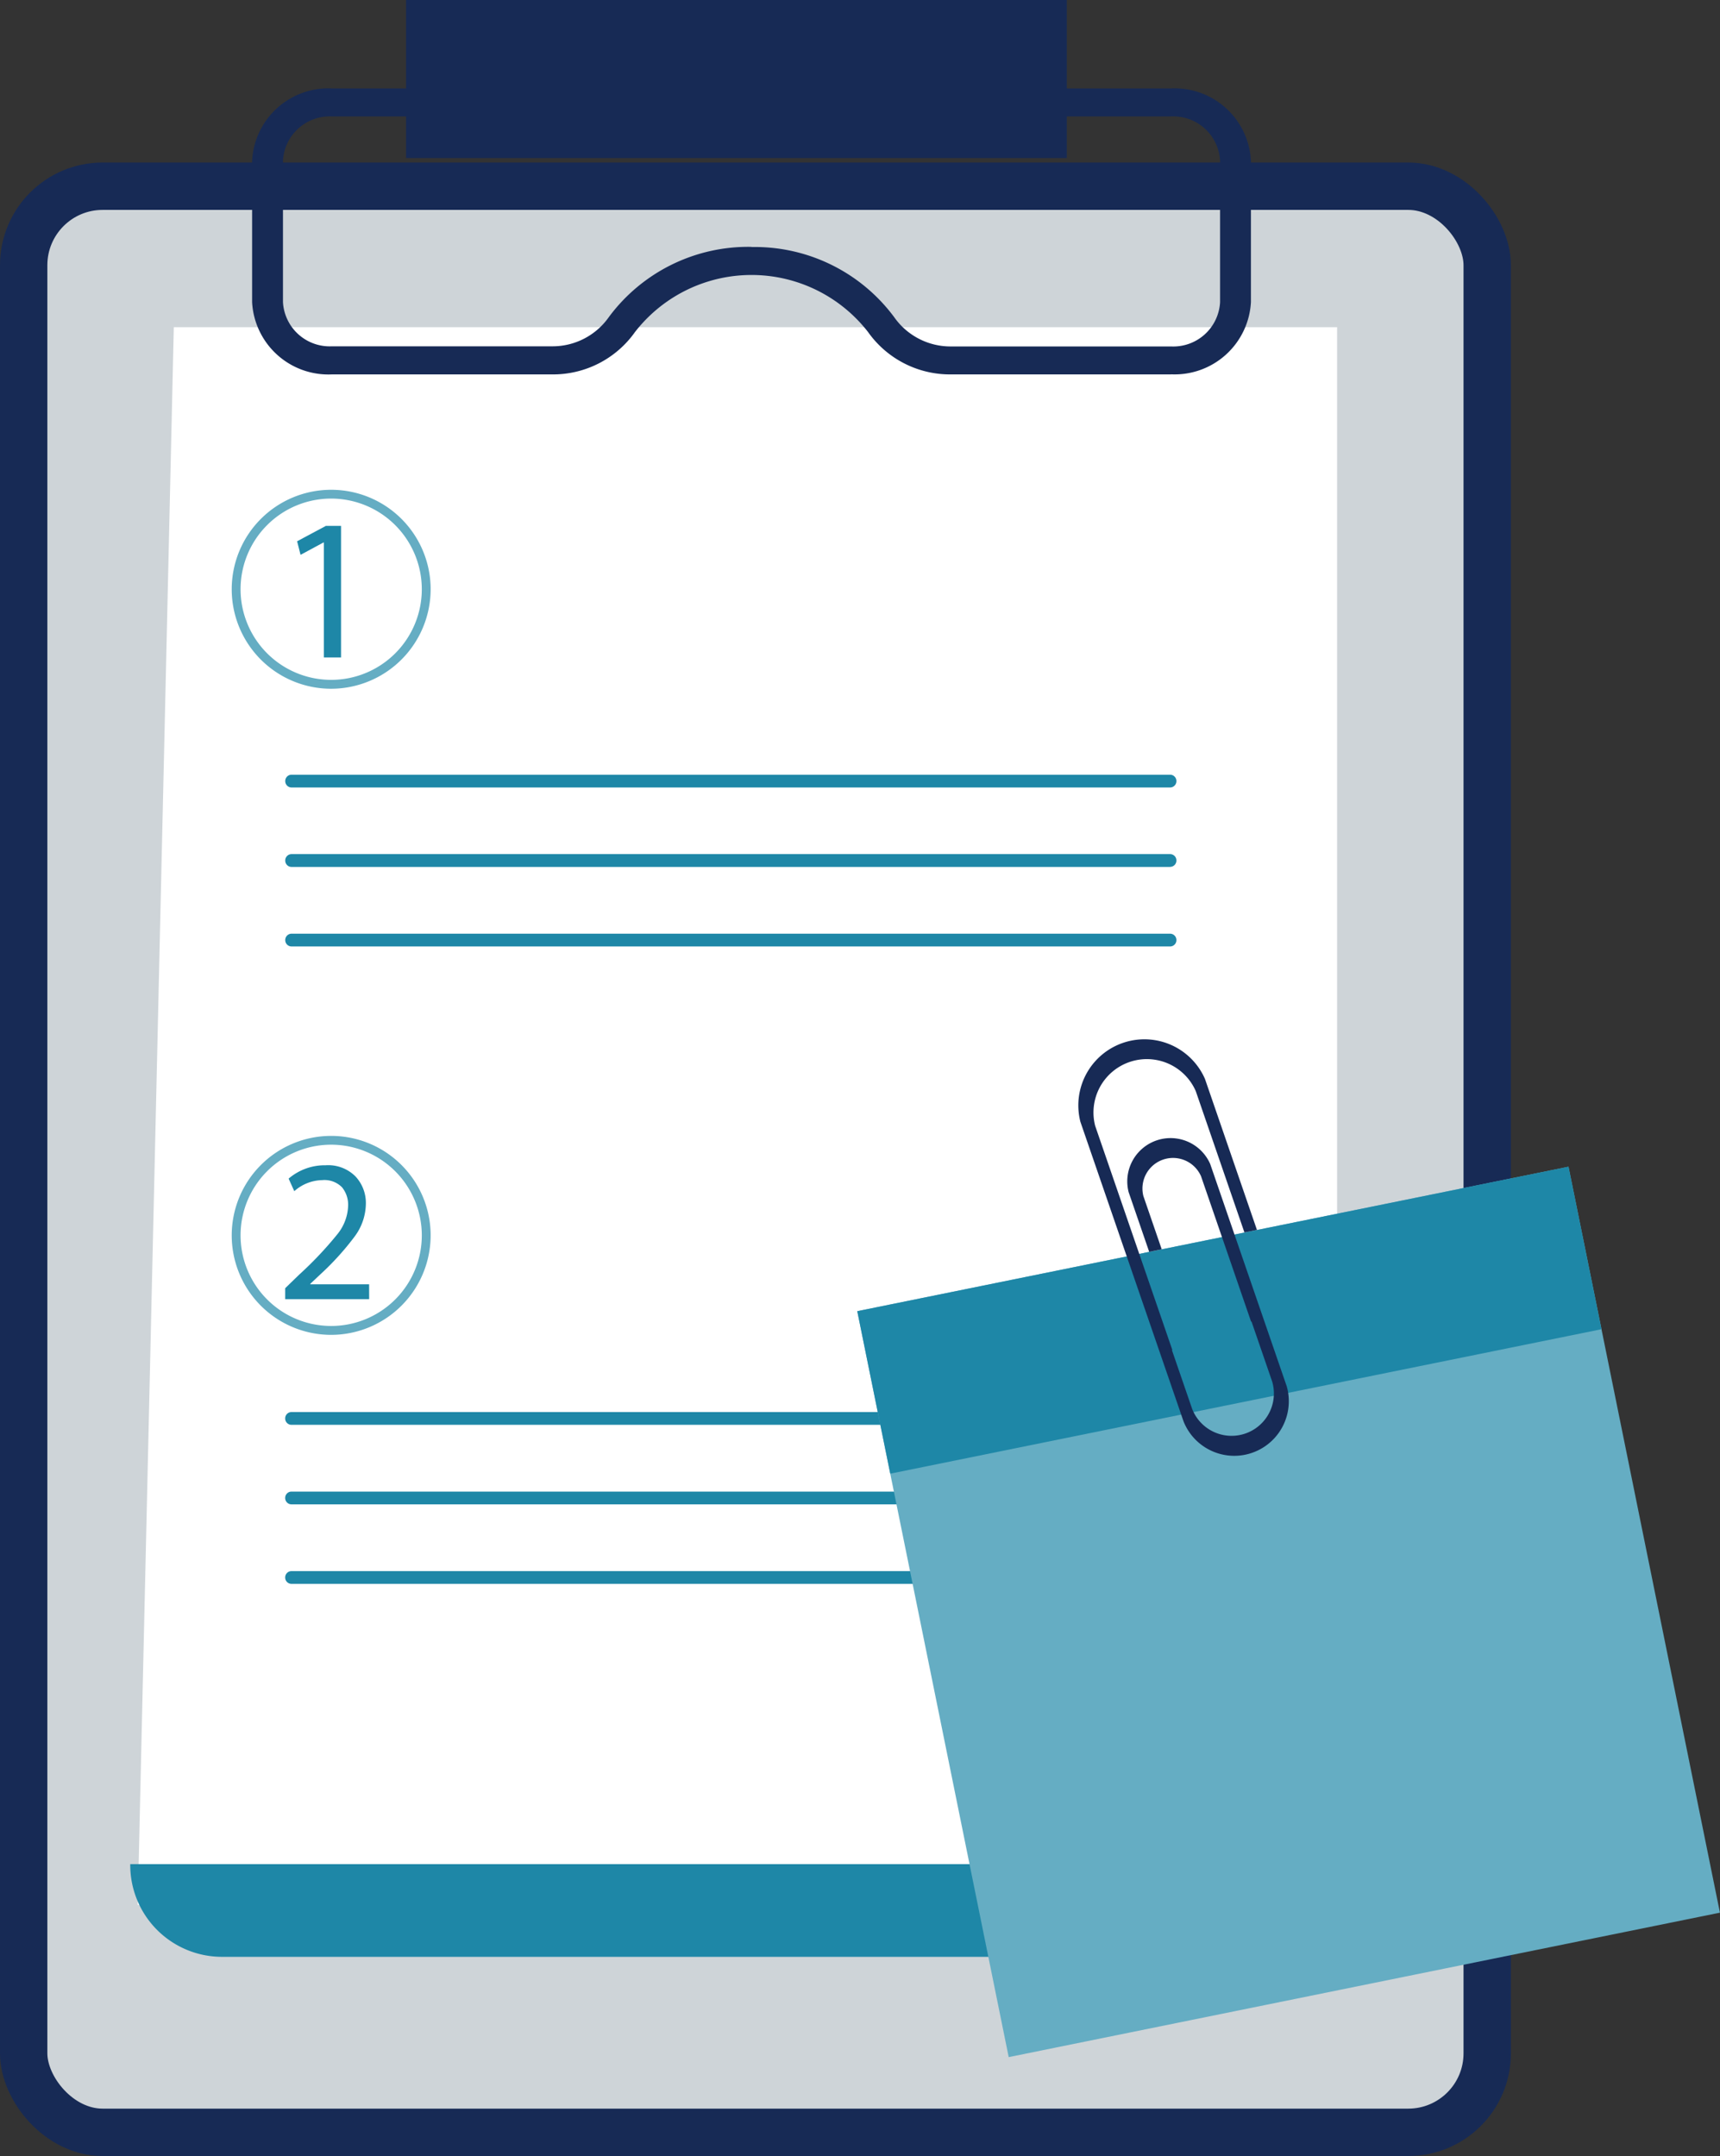 <svg height="136.535" viewBox="0 0 108.949 136.535" width="108.949" xmlns="http://www.w3.org/2000/svg" xmlns:xlink="http://www.w3.org/1999/xlink"><rect x="0" y="0" width="108.949" height="136.535" fill="#333333" stroke="none"/><clipPath id="a"><path d="m0 0h107.449v135.035h-107.449z"/></clipPath><g transform="translate(1.5)"><rect fill="#ced4d8" height="123.242" rx="5" stroke="#172a55" stroke-width="3" width="92.703" y="11.793"/><path d="m126.912 247.4-75.971-1.33 2.285-99.917h73.687z" fill="#fff" fill-rule="evenodd" transform="translate(-43.717 -125.433)"/><g clip-path="url(#a)"><path d="m106.333 824.64h-73.559a5.812 5.812 0 0 1 -5.812-5.812v-.059h79.371z" fill="#1e87a7" fill-rule="evenodd" transform="translate(-20.212 -700.718)"/><path d="m179.819 57.636h-13.936a6.355 6.355 0 0 1 -5.266-2.689 9.347 9.347 0 0 0 -14.754 0 6.355 6.355 0 0 1 -5.266 2.689h-13.936a4.838 4.838 0 0 1 -5.055-4.574v-8.962a4.838 4.838 0 0 1 5.055-4.574h53.158a4.838 4.838 0 0 1 5.055 4.574v8.957a4.838 4.838 0 0 1 -5.055 4.574m-26.579-8.061a10.989 10.989 0 0 1 9.037 4.441 4.357 4.357 0 0 0 3.606 1.855h13.936a2.966 2.966 0 0 0 3.1-2.8v-8.966a2.966 2.966 0 0 0 -3.1-2.8h-53.158a2.966 2.966 0 0 0 -3.1 2.8v8.957a2.966 2.966 0 0 0 3.1 2.8h13.939a4.357 4.357 0 0 0 3.606-1.855 10.989 10.989 0 0 1 9.037-4.442" fill="#172a55" transform="translate(-107.137 -33.926)"/><g fill="#1e87a7"><path d="m222.96 491.2h-55.649a.4.4 0 0 1 -.4-.4v-.008a.4.4 0 0 1 .4-.4h55.649a.4.4 0 0 1 .4.4v.008a.4.4 0 0 1 -.4.4" fill-rule="evenodd" transform="translate(-150.343 -441.331)"/><path d="m222.96 526.712h-55.649a.4.4 0 0 1 -.4-.4v-.012a.4.4 0 0 1 .4-.4h55.649a.4.4 0 0 1 .4.4v.008a.4.4 0 0 1 -.4.4" fill-rule="evenodd" transform="translate(-150.343 -471.811)"/><path d="m222.96 562.228h-55.649a.4.4 0 0 1 -.4-.4v-.008a.4.4 0 0 1 .4-.4h55.649a.4.4 0 0 1 .4.4v.008a.4.4 0 0 1 -.4.4" fill-rule="evenodd" transform="translate(-150.343 -502.291)"/><path d="m228.189 686.428h-54.789a.4.4 0 0 1 -.4-.4v-.008a.4.4 0 0 1 .4-.4h54.785a.4.4 0 0 1 .4.4v.008a.4.4 0 0 1 -.4.4" fill-rule="evenodd" transform="translate(-156.436 -596.197)"/><path d="m228.189 721.944h-54.789a.4.4 0 0 1 -.4-.4v-.008a.4.4 0 0 1 .4-.4h54.785a.4.4 0 0 1 .4.4v.008a.4.4 0 0 1 -.4.4" fill-rule="evenodd" transform="translate(-156.436 -626.677)"/><path d="m228.189 757.46h-54.789a.4.4 0 0 1 -.4-.4v-.008a.4.4 0 0 1 .4-.4h54.785a.4.4 0 0 1 .4.4v.008a.4.4 0 0 1 -.4.4" fill-rule="evenodd" transform="translate(-156.436 -657.157)"/></g><path d="m0 0h45.971v48.203h-45.971z" fill="#65adc3" transform="matrix(.98 -.199 .199 .98 52.801 83.034)"/><path d="m0 0h45.971v10.501h-45.971z" fill="#1e87a7" transform="matrix(.98 -.199 .199 .98 52.801 83.034)"/><path d="m483.913 485.989-.177-.514-1.312-3.81-.177-.514-.642-1.865-.177-.514-.814-2.364-1.359-3.948-.177-.514a2.742 2.742 0 0 0 -5.168 1.78l.177.514 1.125 3.266.793-.161-1.159-3.366a1.937 1.937 0 0 1 3.651-1.257l1.325 3.848 1.667 4.842.177.514.026-.009 1.312 3.81a2.681 2.681 0 0 1 -5.064 1.744l-1.288-3.741.026-.009-.177-.514-1.919-5.573-2.792-8.108a3.381 3.381 0 0 1 6.373-2.195l3.082 8.949.793-.161-3.116-9.049-.177-.514a4.186 4.186 0 0 0 -7.89 2.717l.177.514 2.758 8.008 1.111 3.226.177.514.666 1.934.177.514 1.288 3.741.177.514a3.456 3.456 0 0 0 6.529-2.248" fill="#172a55" transform="translate(-403.92 -398.231)"/><path d="m0 0h41.854v10.007h-41.854z" fill="#172a55" transform="translate(24.222)"/><path d="m99.225 382.672a6.3 6.3 0 1 1 6.3-6.3 6.31 6.31 0 0 1 -6.3 6.3m0-12.043a5.74 5.74 0 1 0 5.74 5.74 5.747 5.747 0 0 0 -5.74-5.74" fill="#65adc3" transform="translate(-79.747 -339.055)"/><path d="m99.225 597.8a6.3 6.3 0 1 1 6.3-6.3 6.309 6.309 0 0 1 -6.3 6.3m0-12.043a5.74 5.74 0 1 0 5.74 5.74 5.747 5.747 0 0 0 -5.74-5.74" fill="#65adc3" transform="translate(-79.747 -513.266)"/><path d="m123.841 394.562v-7.282h-.026l-1.449.782-.218-.859 1.82-.974h.962v8.333z" fill="#1e87a7" transform="translate(-104.828 -352.925)"/><path d="m122.134 606.857h-5.32v-.692l.885-.859a22.979 22.979 0 0 0 2.423-2.564 3.006 3.006 0 0 0 .679-1.795 1.755 1.755 0 0 0 -.385-1.173 1.561 1.561 0 0 0 -1.256-.455 2.734 2.734 0 0 0 -1.769.7l-.359-.795a3.519 3.519 0 0 1 2.346-.846 2.433 2.433 0 0 1 1.9.718 2.462 2.462 0 0 1 .647 1.705 3.541 3.541 0 0 1 -.679 2.045 17.266 17.266 0 0 1 -2.192 2.429l-.654.615v.026h3.731z" fill="#1e87a7" transform="translate(-100.25 -524.584)"/></g></g></svg>